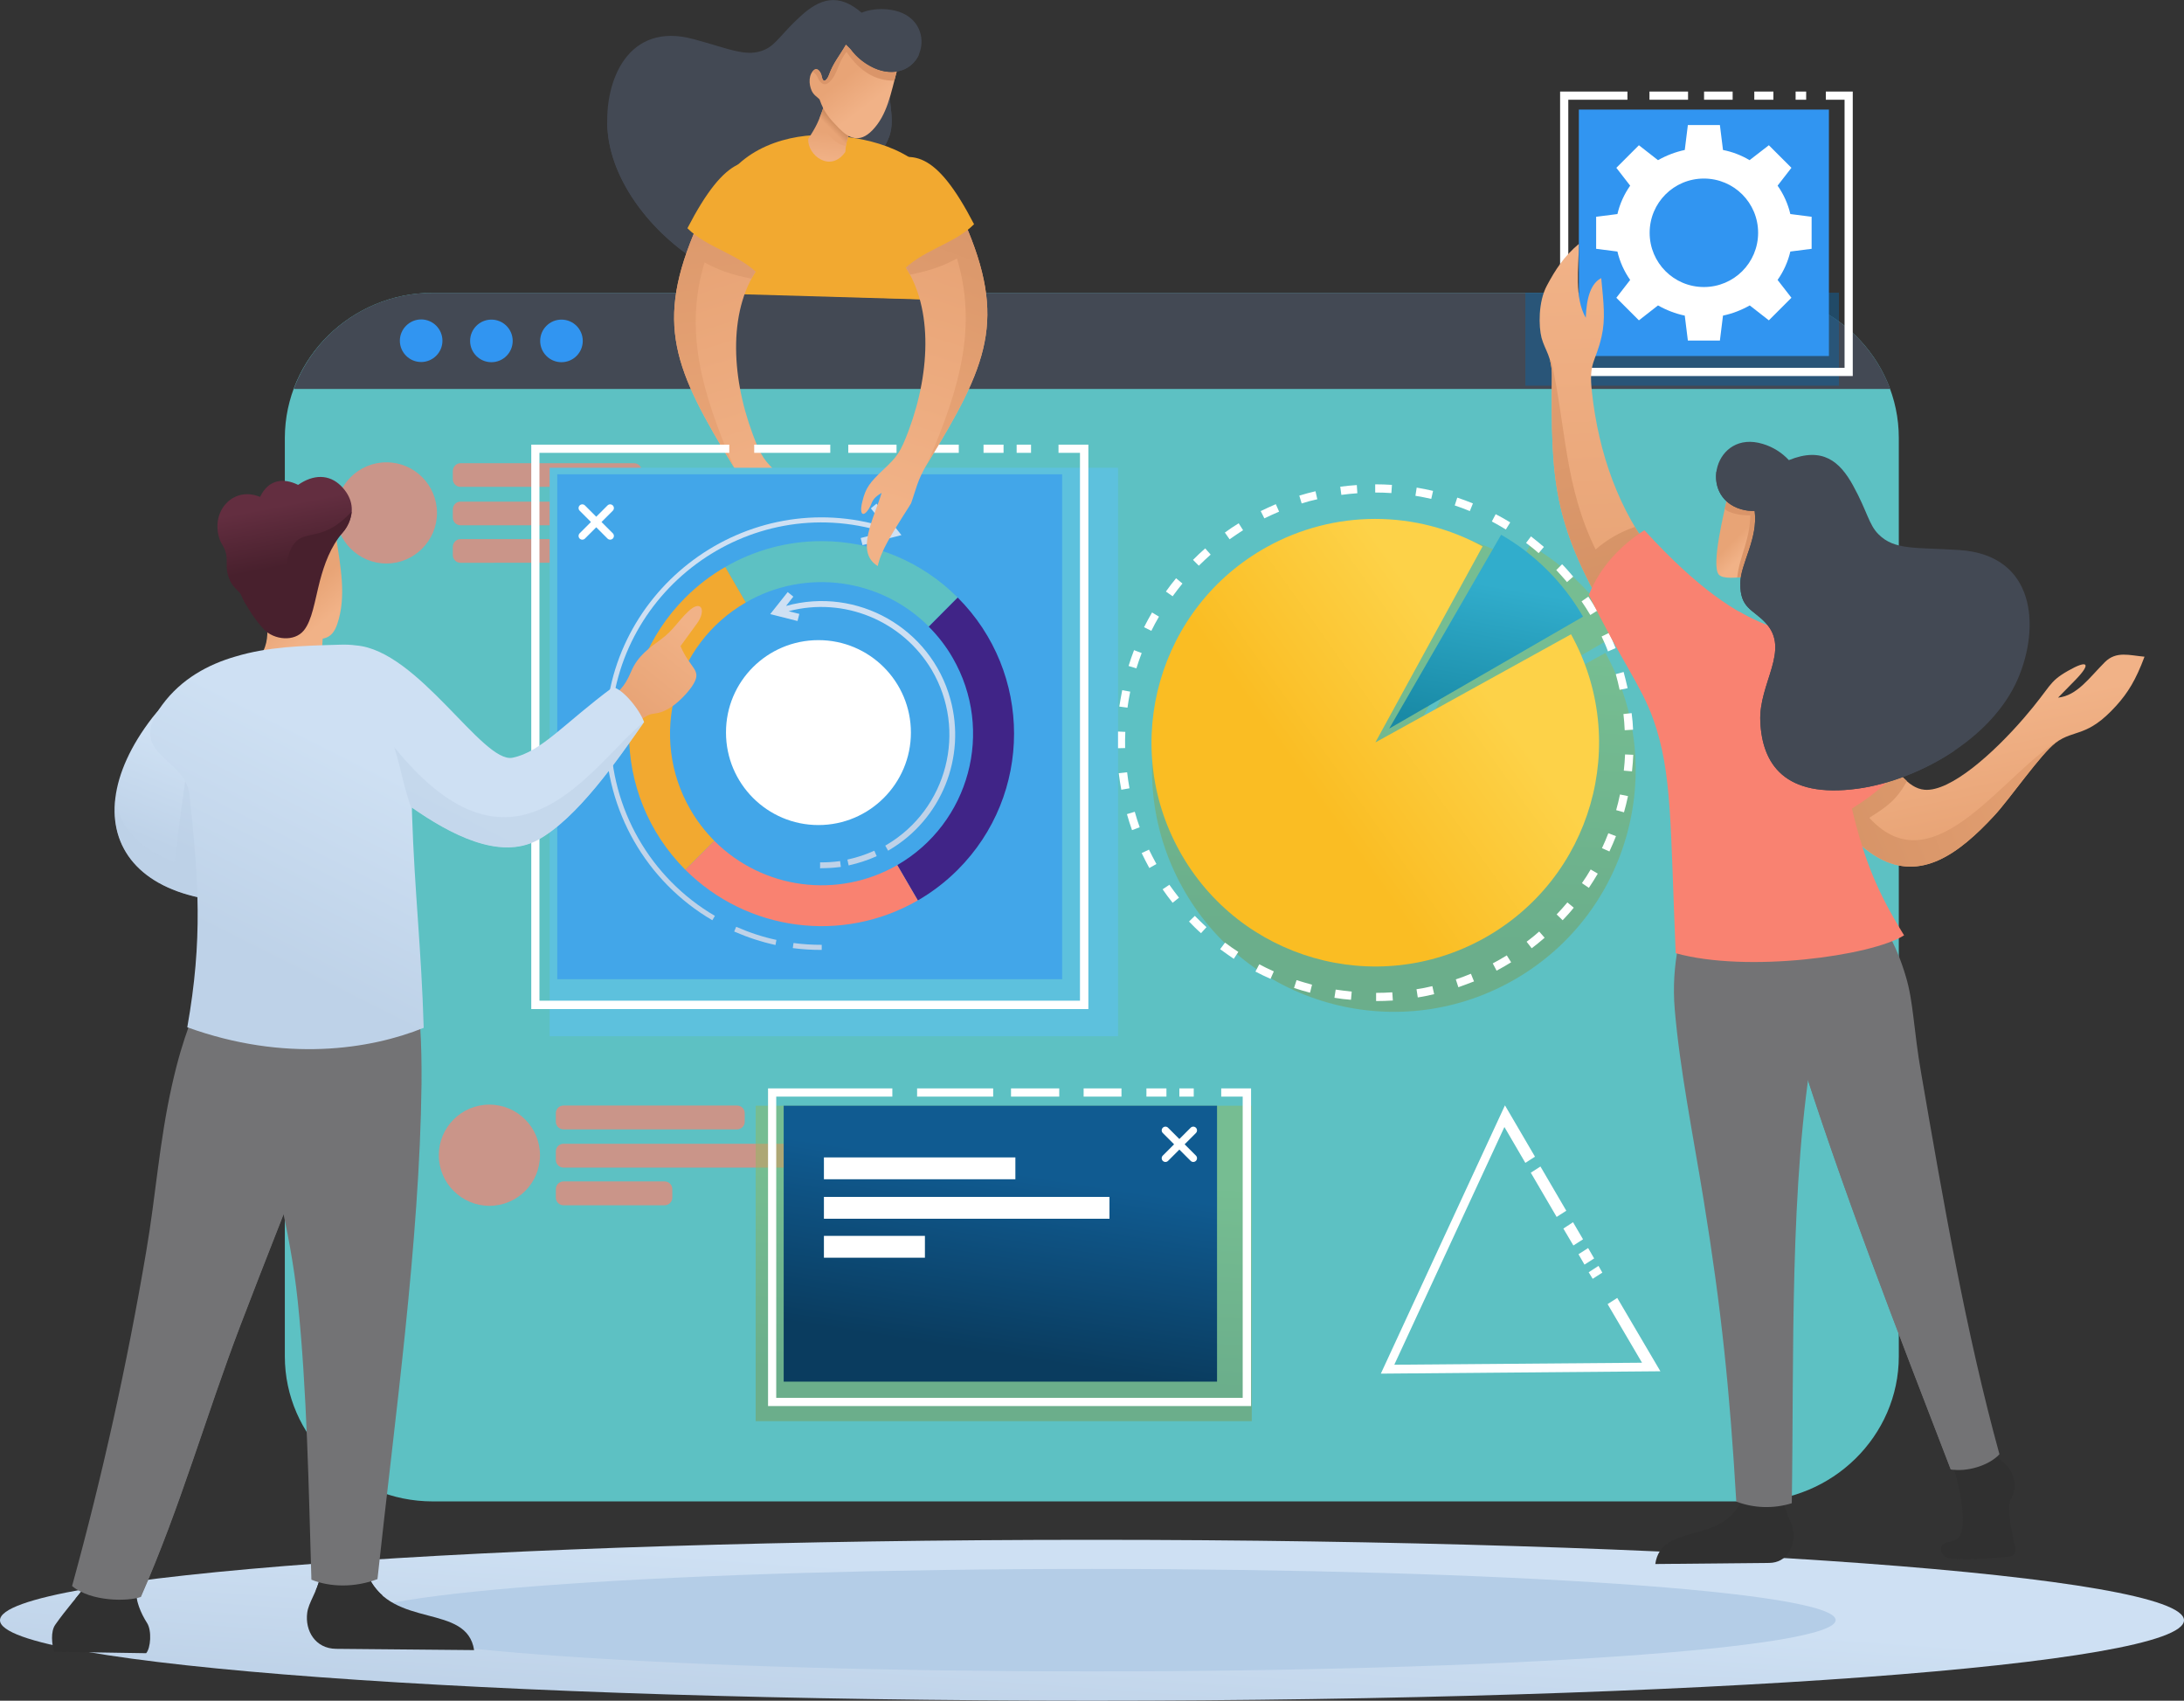 <?xml version="1.0" encoding="utf-8"?>
<!-- Generator: Adobe Illustrator 24.1.1, SVG Export Plug-In . SVG Version: 6.00 Build 0)  -->
<svg version="1.1" id="Layer_1" xmlns="http://www.w3.org/2000/svg" xmlns:xlink="http://www.w3.org/1999/xlink" x="0px" y="0px"
	 viewBox="0 0 1200 934.4" style="enable-background:new 0 0 1200 934.4;" xml:space="preserve">
<rect x="0" y="0" width="1200" height="934.4" fill="#333333" stroke="none"/>
<style type="text/css">
	.st0{fill-rule:evenodd;clip-rule:evenodd;fill:url(#SVGID_1_);}
	.st1{fill-rule:evenodd;clip-rule:evenodd;fill:#B4CDE7;}
	.st2{fill-rule:evenodd;clip-rule:evenodd;fill:#5DC1C3;}
	.st3{fill-rule:evenodd;clip-rule:evenodd;fill:#434954;}
	.st4{fill-rule:evenodd;clip-rule:evenodd;fill:#3195F1;}
	.st5{fill:#3195F1;}
	.st6{opacity:0.7;fill-rule:evenodd;clip-rule:evenodd;fill:#F98271;}
	.st7{opacity:0.7;fill:#F98271;}
	.st8{opacity:0.5;fill-rule:evenodd;clip-rule:evenodd;fill:url(#SVGID_2_);enable-background:new    ;}
	.st9{fill-rule:evenodd;clip-rule:evenodd;fill:#FFFFFF;}
	.st10{fill-rule:evenodd;clip-rule:evenodd;fill:#F2A930;}
	.st11{fill-rule:evenodd;clip-rule:evenodd;fill:url(#SVGID_3_);}
	.st12{fill-rule:evenodd;clip-rule:evenodd;fill:url(#SVGID_4_);}
	.st13{fill-rule:evenodd;clip-rule:evenodd;fill:url(#SVGID_5_);}
	.st14{fill-rule:evenodd;clip-rule:evenodd;fill:#DA9569;}
	.st15{fill-rule:evenodd;clip-rule:evenodd;fill:url(#SVGID_6_);}
	.st16{fill-rule:evenodd;clip-rule:evenodd;fill:url(#SVGID_7_);}
	.st17{fill:#5DC1DD;}
	.st18{opacity:0.6;}
	.st19{fill-rule:evenodd;clip-rule:evenodd;fill:#402487;}
	.st20{fill-rule:evenodd;clip-rule:evenodd;fill:#F98271;}
	.st21{fill-rule:evenodd;clip-rule:evenodd;fill:url(#SVGID_8_);}
	.st22{fill-rule:evenodd;clip-rule:evenodd;fill:url(#SVGID_9_);}
	.st23{fill-rule:evenodd;clip-rule:evenodd;fill:url(#SVGID_10_);}
	.st24{fill-rule:evenodd;clip-rule:evenodd;fill:url(#SVGID_11_);}
	.st25{opacity:0.5;fill:#11639D;enable-background:new    ;}
	.st26{fill-rule:evenodd;clip-rule:evenodd;fill:url(#SVGID_12_);}
	.st27{fill-rule:evenodd;clip-rule:evenodd;fill:url(#SVGID_13_);}
	.st28{fill-rule:evenodd;clip-rule:evenodd;fill:url(#SVGID_14_);}
	.st29{fill-rule:evenodd;clip-rule:evenodd;fill:url(#SVGID_15_);}
	.st30{fill-rule:evenodd;clip-rule:evenodd;fill:url(#SVGID_16_);}
	.st31{fill-rule:evenodd;clip-rule:evenodd;fill:url(#SVGID_17_);}
	.st32{fill-rule:evenodd;clip-rule:evenodd;fill:#303030;}
	.st33{fill-rule:evenodd;clip-rule:evenodd;fill:#737375;}
	.st34{fill-rule:evenodd;clip-rule:evenodd;fill:url(#SVGID_18_);}
	.st35{opacity:0.5;fill:url(#SVGID_19_);enable-background:new    ;}
	.st36{fill:url(#SVGID_20_);}
	.st37{fill-rule:evenodd;clip-rule:evenodd;fill:url(#SVGID_21_);}
	.st38{opacity:0.5;fill-rule:evenodd;clip-rule:evenodd;fill:#BDD1E7;enable-background:new    ;}
	.st39{fill-rule:evenodd;clip-rule:evenodd;fill:url(#SVGID_22_);}
	.st40{fill-rule:evenodd;clip-rule:evenodd;fill:url(#SVGID_23_);}
	.st41{fill-rule:evenodd;clip-rule:evenodd;fill:url(#SVGID_24_);}
	.st42{fill-rule:evenodd;clip-rule:evenodd;fill:#48202D;}
	.st43{fill-rule:evenodd;clip-rule:evenodd;fill:url(#SVGID_25_);}
</style>
<g>
	<g id="Layer_1_1_">
		
			<linearGradient id="SVGID_1_" gradientUnits="userSpaceOnUse" x1="595.393" y1="-41.51" x2="601.493" y2="44.01" gradientTransform="matrix(1 0 0 -1 0 913.25)">
			<stop  offset="0" style="stop-color:#BED2E8"/>
			<stop  offset="1" style="stop-color:#CEE0F3"/>
		</linearGradient>
		<path class="st0" d="M600,934.4c331.4,0,600-19.8,600-44.2s-268.6-44.2-600-44.2S0,865.7,0,890.2S268.6,934.4,600,934.4z"/>
		<path class="st1" d="M600,918.3c225.7,0,408.6-12.6,408.6-28.2S825.7,862,600,862s-408.6,12.6-408.6,28.2S374.3,918.3,600,918.3z"
			/>
		<g>
			<path class="st2" d="M237.8,160.9h724.3c44.7,0,81.2,35.9,81.2,79.7v504.6c0,43.8-36.6,79.7-81.3,79.7H237.8
				c-44.7,0-81.3-35.9-81.3-79.7V240.6C156.6,196.7,193.1,160.9,237.8,160.9z"/>
		</g>
		<path class="st3" d="M237.8,160.9h724.3c34-0.1,64.5,21,76.5,52.8H161.4C173.3,181.8,203.8,160.8,237.8,160.9z"/>
		<g>
			<path class="st4" d="M231.4,175.5c6.5,0,11.7,5.3,11.7,11.7c0,6.5-5.3,11.7-11.7,11.7c-6.5,0-11.7-5.3-11.7-11.7c0,0,0,0,0,0
				C219.7,180.8,225,175.5,231.4,175.5z"/>
		</g>
		<g>
			<circle class="st5" cx="270" cy="187.3" r="11.7"/>
		</g>
		<g>
			<circle class="st5" cx="308.5" cy="187.3" r="11.7"/>
		</g>
		<path class="st6" d="M268.9,606.9c15.4,0,27.8,12.5,27.8,27.8c0,15.4-12.5,27.8-27.8,27.8s-27.8-12.5-27.8-27.8l0,0
			C241.1,619.4,253.5,606.9,268.9,606.9z"/>
		<path class="st7" d="M309.6,607.4H405c2.3,0,4.2,1.9,4.2,4.2v4.7c0,2.3-1.9,4.2-4.2,4.2h-95.4c-2.3,0-4.2-1.9-4.2-4.2v-4.7
			C305.4,609.2,307.3,607.4,309.6,607.4z"/>
		<path class="st7" d="M309.6,628.4h135.3c2.3,0,4.2,1.9,4.2,4.2v4.7c0,2.3-1.9,4.2-4.2,4.2H309.6c-2.3,0-4.2-1.9-4.2-4.2v-4.7
			C305.4,630.3,307.3,628.4,309.6,628.4z"/>
		<path class="st7" d="M309.6,649.1h55.6c2.3,0,4.2,1.9,4.2,4.2v4.7c0,2.3-1.9,4.2-4.2,4.2h-55.6c-2.3,0-4.2-1.9-4.2-4.2v-4.7
			C305.4,651,307.3,649.1,309.6,649.1z"/>
		
			<linearGradient id="SVGID_2_" gradientUnits="userSpaceOnUse" x1="770.508" y1="555.099" x2="759.298" y2="398.159" gradientTransform="matrix(1 0 0 -1 0 913.25)">
			<stop  offset="0" style="stop-color:#8FBA61"/>
			<stop  offset="1" style="stop-color:#799C54"/>
		</linearGradient>
		<path class="st8" d="M765.9,290.1c22.3,0,44.3,5.6,63.8,16.3L766,422.9l116.1-64.2c35.5,64.2,12.3,145.1-51.9,180.6
			s-145.1,12.3-180.6-51.9s-12.3-145.1,51.9-180.6C721.2,295.8,743.4,290.1,765.9,290.1z M840.7,299.5l-66.4,115.1l115.1-66.4
			C877.6,328,860.9,311.2,840.7,299.5z"/>
		<path class="st9" d="M764.8,266.4c-3.1-0.2-6.1-0.3-9.2-0.3v4.5c3,0,5.9,0.1,8.9,0.3L764.8,266.4z M745.5,266.5
			c-3.1,0.2-6.1,0.5-9.1,0.9l0.6,4.5c2.9-0.4,5.9-0.7,8.8-0.9L745.5,266.5L745.5,266.5z M722.8,269.9c-3,0.7-6,1.5-8.9,2.4l1.3,4.3
			c2.8-0.9,5.7-1.7,8.6-2.3L722.8,269.9L722.8,269.9z M701,277c-2.8,1.2-5.6,2.5-8.3,3.8l2,4c2.7-1.3,5.3-2.5,8.1-3.7L701,277z
			 M680.6,287.5c-2.6,1.6-5.2,3.3-7.6,5.1l2.6,3.7c2.4-1.7,4.9-3.4,7.4-5L680.6,287.5z M662.2,301.3c-2.3,2-4.5,4.1-6.7,6.3l3.2,3.2
			c2.1-2.1,4.3-4.1,6.5-6.1L662.2,301.3L662.2,301.3z M646.2,317.7c-2,2.4-3.8,4.8-5.6,7.3l3.7,2.6c1.7-2.4,3.6-4.7,5.4-7
			L646.2,317.7L646.2,317.7z M633,336.5c-1.5,2.6-3,5.3-4.4,8.1l4,2c1.3-2.6,2.7-5.3,4.2-7.8L633,336.5L633,336.5z M623.1,357.2
			c-1.1,2.9-2.1,5.7-3,8.7l4.3,1.3c0.9-2.8,1.8-5.6,2.9-8.4L623.1,357.2L623.1,357.2z M616.6,379.2c-0.6,3-1.1,6-1.6,9l4.5,0.6
			c0.4-2.9,0.9-5.9,1.5-8.8L616.6,379.2L616.6,379.2z M613.8,401.9c-0.1,3-0.2,6.1-0.1,9.2l4.5-0.1c-0.1-3,0-5.9,0.1-8.9
			L613.8,401.9L613.8,401.9z M614.7,424.8c0.4,3,0.8,6,1.4,9.1l4.5-0.8c-0.5-2.9-1-5.8-1.3-8.8L614.7,424.8z M619.2,447.3
			c0.8,2.8,1.8,6.1,2.8,8.8l4.2-1.6l0,0c-1-2.8-1.9-5.6-2.7-8.5L619.2,447.3z M627.3,468.7c1.3,2.7,2.7,5.5,4.2,8.2l3.9-2.2
			c-1.4-2.5-2.8-5.3-4.1-7.9L627.3,468.7z M638.8,488.6c1.7,2.5,3.6,5,5.5,7.4l3.5-2.8c-1.8-2.3-3.6-4.7-5.3-7.1L638.8,488.6
			L638.8,488.6z M653.3,506.3c2.1,2.2,4.3,4.4,6.6,6.4l3-3.3c-2.2-2-4.3-4.1-6.4-6.2L653.3,506.3L653.3,506.3z M670.4,521.5
			c2.5,1.8,5,3.6,7.5,5.3l2.5-3.8c-2.5-1.6-4.9-3.3-7.3-5.1L670.4,521.5L670.4,521.5z M689.8,533.8c2.7,1.4,5.5,2.8,8.3,4l1.8-4.1
			c-2.7-1.2-5.4-2.5-8-3.9L689.8,533.8L689.8,533.8z M711,542.8c2.9,1,5.8,1.8,8.8,2.6l1.1-4.4c-2.9-0.8-5.7-1.6-8.5-2.5L711,542.8
			L711,542.8z M733.2,548.2c3,0.5,6.1,0.9,9.1,1.1l0.4-4.5c-3-0.3-5.9-0.7-8.8-1.1L733.2,548.2z M756.1,550c3.1,0,6.1-0.1,9.2-0.3
			l-0.3-4.5c-3,0.2-5.9,0.3-8.9,0.3L756.1,550L756.1,550z M779,548c2.9-0.4,6.1-1.1,9-1.8l-1-4.4c-2.8,0.7-5.9,1.3-8.7,1.7L779,548
			L779,548z M801.3,542.4c2.9-1,5.7-2.1,8.6-3.2l-1.7-4.2c-2.8,1.1-5.5,2.2-8.3,3.1L801.3,542.4L801.3,542.4z M822.3,533.3
			c2.7-1.4,5.4-3,8-4.6l-2.4-3.8c-2.5,1.6-5.1,3-7.7,4.4L822.3,533.3L822.3,533.3z M841.6,521c2.4-1.8,4.8-3.8,7.1-5.8l-3-3.4
			c-2.2,2-4.5,3.8-6.9,5.6L841.6,521L841.6,521z M858.6,505.6c2.1-2.2,4.2-4.5,6.1-6.9l-3.5-2.9c-1.9,2.3-3.9,4.5-5.9,6.6
			L858.6,505.6z M873,487.8c1.7-2.5,3.3-5.1,4.9-7.8l-3.9-2.3c-1.5,2.6-3.1,5.1-4.8,7.5L873,487.8L873,487.8z M884.3,467.8
			c1.3-2.8,2.5-5.6,3.6-8.4l-4.2-1.6c-1.1,2.8-2.2,5.5-3.5,8.2L884.3,467.8L884.3,467.8z M892.3,446.3c0.8-2.9,1.6-5.9,2.2-8.9
			l-4.4-0.9c-0.6,2.9-1.3,5.8-2.1,8.6L892.3,446.3z M896.7,423.8c0.3-3,0.6-6.1,0.7-9.1l-4.5-0.2c-0.1,3-0.4,5.9-0.7,8.9
			L896.7,423.8L896.7,423.8z M897.3,400.9c-0.1-3-0.4-6.1-0.8-9.1l-4.5,0.5c0.3,2.9,0.6,5.9,0.7,8.9L897.3,400.9L897.3,400.9z
			 M894.3,378.1c-0.7-3-1.4-6-2.2-8.9l-4.3,1.2c0.8,2.9,1.5,5.7,2.1,8.6L894.3,378.1L894.3,378.1z M887.7,356.1
			c-1.1-2.8-2.3-5.7-3.6-8.4l-4.1,2c1.3,2.7,2.5,5.4,3.5,8.2L887.7,356.1L887.7,356.1z M877.6,335.5c-1.6-2.6-3.2-5.2-4.9-7.7
			l-3.7,2.6c1.7,2.4,3.3,5,4.8,7.5L877.6,335.5L877.6,335.5z M864.4,316.8c-2-2.3-4-4.7-6.1-6.8l-3.2,3.2c2,2.1,4,4.4,5.9,6.6
			L864.4,316.8L864.4,316.8z M848.3,300.5c-2.3-2-4.7-3.9-7.1-5.8l-2.7,3.6c2.4,1.8,4.7,3.6,6.9,5.6L848.3,300.5L848.3,300.5z
			 M829.8,287c-2.6-1.6-5.3-3.1-8-4.5l-2.1,4c2.6,1.4,5.2,2.9,7.7,4.4L829.8,287L829.8,287z M809.3,276.6c-2.8-1.2-5.7-2.2-8.6-3.2
			l-1.4,4.3c2.8,0.9,5.6,2,8.3,3.1L809.3,276.6L809.3,276.6z M787.4,269.7c-3-0.7-6-1.3-9-1.8l-0.7,4.5c2.9,0.5,5.8,1,8.7,1.7
			L787.4,269.7z"/>
		<path class="st6" d="M212.3,254c15.4,0,27.8,12.5,27.8,27.8s-12.5,27.8-27.8,27.8s-27.8-12.5-27.8-27.8l0,0
			C184.5,266.5,197,254,212.3,254z"/>
		<path class="st7" d="M253,254.5h95.4c2.3,0,4.2,1.9,4.2,4.2v4.6c0,2.3-1.9,4.2-4.2,4.2H253c-2.3,0-4.2-1.9-4.2-4.2v-4.6
			C248.9,256.4,250.7,254.5,253,254.5z"/>
		<path class="st7" d="M253,275.6h135.3c2.3,0,4.2,1.9,4.2,4.2v4.6c0,2.3-1.9,4.2-4.2,4.2H253c-2.3,0-4.2-1.9-4.2-4.2v-4.6
			C248.9,277.4,250.7,275.6,253,275.6z"/>
		<path class="st7" d="M253,296.2h55.6c2.3,0,4.2,1.9,4.2,4.2v4.6c0,2.3-1.9,4.2-4.2,4.2H253c-2.3,0-4.2-1.9-4.2-4.2v-4.6
			C248.9,298.1,250.7,296.2,253,296.2z"/>
		<path class="st3" d="M474.1,7.6c-13.5-12.2-24-8-34,1.1c-10.6,9.6-13.4,15.4-19.3,18.3c-10,4.9-19.3,0-39.7-5.5
			c-36-9.8-49.2,22.7-47.3,49.8c2.3,32.2,30.2,62.8,56.2,76c32.1,16.2,47.8,3.7,55.4-15.4c5-12.6,3.6-22.5,6.4-27.2
			c11.2-18.9,27.3-6.4,36.5-28.9c5.1-12.5-3.9-25.7,3-41.3C515.8,10.3,488.1,1,474.1,7.6z"/>
		<path class="st3" d="M333.6,67.1c0,1.4,0.1,2.8,0.2,4.1c2.3,32.2,30.2,62.8,56.2,76c32.1,16.2,47.8,3.7,55.4-15.4
			c5-12.6,3.6-22.5,6.4-27.2c11.2-18.9,27.3-6.4,36.5-28.9c5.1-12.5-3.9-25.7,3-41.3c0.5-0.5,0.9-0.9,1.4-1.4
			c-8.5-0.5-18.3-5.8-27.8-15.4c-5.1,5.8-7.5,13.4-10.7,20.6c-5.9-6.8-10-2.1-13.3,5.6c-4.7,11.3-6.1,13.8-10.5,14.3
			c-27.8,3.4-30.6,5-57.4,20.8C353.6,90.2,346.8,83.9,333.6,67.1z"/>
		<g>
			<path class="st10" d="M537.1,165.4c-1.8-19.8-6.5-38.8-15.7-55.7c-15.3-28.3-43.4-33.3-62.3-35.2c-20.3-2-48.9,3.9-62.4,26.9
				c-6.5,11.2-12.1,42.4-12,59.6L537.1,165.4z"/>
		</g>
		<g>
			<path class="st10" d="M537.1,165.4c-1.8-19.8-6.5-38.8-15.7-55.7c-3.5-6.6-8.2-12.5-13.9-17.4l-25.8,13.6
				c-5.6,14.1-4.2,24.6-0.2,37.8c-21.9,1.1-31.3,1-46.1-1.8c4.6-15.2,5.9-25.2,1.6-41.6l-22.3,6.5c0,0-12.4,7.2-14.9,8.6
				c-1,0.5-4.3-0.3-8.1-1.7c-3.9,13.1-6.3,34.2-6.2,46.7L537.1,165.4z"/>
		</g>
		
			<linearGradient id="SVGID_3_" gradientUnits="userSpaceOnUse" x1="455.608" y1="840.599" x2="454.038" y2="824.309" gradientTransform="matrix(1 0 0 -1 0 913.25)">
			<stop  offset="0" style="stop-color:#E8A476"/>
			<stop  offset="1" style="stop-color:#F1B287"/>
		</linearGradient>
		<path class="st11" d="M452.7,58.3c-2.9,8.3-3.8,10.6-8.6,18c-0.6,9,12.3,18.9,20.4,7.1c0.1-3.5,0.9-7,2.4-10.2l-4.6-8.4
			L452.7,58.3z"/>
		
			<linearGradient id="SVGID_4_" gradientUnits="userSpaceOnUse" x1="459.534" y1="844.906" x2="456.654" y2="842.036" gradientTransform="matrix(1 0 0 -1 0 913.25)">
			<stop  offset="0" style="stop-color:#CF8D61"/>
			<stop  offset="1" style="stop-color:#E8A476"/>
		</linearGradient>
		<path class="st12" d="M452.7,58.3c-0.8,2.4-1.5,4.4-2.2,6.1c0.9,5.5,7.2,14.7,14.2,15.8c0.4-2.4,1.1-4.8,2.1-7l-4.6-8.4
			L452.7,58.3z"/>
		
			<linearGradient id="SVGID_5_" gradientUnits="userSpaceOnUse" x1="466.493" y1="872.238" x2="478.313" y2="856.648" gradientTransform="matrix(1 0 0 -1 0 913.25)">
			<stop  offset="0" style="stop-color:#E8A476"/>
			<stop  offset="1" style="stop-color:#F1B287"/>
		</linearGradient>
		<path class="st13" d="M493,38.1c-3.6,13.6-5.5,25-13.7,33.5c-7.1,7.3-13,4.3-18.3-1.1s-8.2-8.7-10.7-15.9
			c-1.3-1.4-3.1-2.2-4.3-4.7c-1.7-3.7-1.8-9.2,1.5-11.6c1.5-1.1,3.5,0.8,4.1,4c0.8,4,3.1,1.2,3.9-1.2c2.4-6.6,5.6-10.1,9.3-16.5
			C472.1,32,481.8,41.8,493,38.1z"/>
		<path class="st14" d="M493,38.1c-0.6,2.1-1.1,4.2-1.6,6.2c-10.2,0.2-19-5-26.3-15.8c-4.2,5.3-4.7,10.5-7.5,14.4
			c-2.3,3.2-4.3,4.2-6.2,2.7c-2.6-2.1-1.5-4-4.9-6.3c0.3-0.4,0.6-0.7,1-1c1.5-1.1,3.5,0.8,4.1,4c0.8,4,3.1,1.2,3.9-1.2
			c2.4-6.6,5.6-10.1,9.3-16.5C472.1,32,481.8,41.8,493,38.1z"/>
		<path class="st3" d="M486.1,39.2c-10.7-1.8-24.3-13.7-21.2-23.6c2.8-9.2,15.2-11.7,24.6-10.2C515.2,9.3,509.4,43.2,486.1,39.2z"/>
		<path class="st3" d="M486.1,39.2c-9.8-1.7-22.1-11.8-21.6-21.2l0.4-0.4c14.6,14.7,29.8,19.3,40.2,12.1
			C502.3,36.1,495.6,40.8,486.1,39.2z"/>
		
			<linearGradient id="SVGID_6_" gradientUnits="userSpaceOnUse" x1="387.231" y1="768.214" x2="428.861" y2="636.394" gradientTransform="matrix(1 0 0 -1 0 913.25)">
			<stop  offset="0" style="stop-color:#E8A476"/>
			<stop  offset="1" style="stop-color:#F1B287"/>
		</linearGradient>
		<path class="st15" d="M417.7,145.6c-17.5,23-16.4,60-4.1,93c4.6,12.4,6.6,14.7,13.8,21.5c7.6,7.2,9.9,10.1,11.7,17.7
			c2,8-1,8.9-4.3,2.7c-1.3-2.4-0.9-4.3-6.3-7.5c4.1,13.8,14.8,32.6,2.1,40.2c-0.3-1.3-0.8-4.8-5.2-13s-12.8-20.7-13.1-21.5
			c-2.5-6.9-3.5-13-9-21.9c-33-54-43.9-78.8-20.1-133l26,5.9L417.7,145.6z"/>
		
			<linearGradient id="SVGID_7_" gradientUnits="userSpaceOnUse" x1="371.445" y1="932.811" x2="404.105" y2="669.471" gradientTransform="matrix(1 0 0 -1 0 913.25)">
			<stop  offset="0" style="stop-color:#CF8D61"/>
			<stop  offset="1" style="stop-color:#E8A476"/>
		</linearGradient>
		<path class="st16" d="M417.7,145.6c-1.8,2.4-3.4,4.9-4.8,7.5c-11.2-2.2-18.3-4.8-25.8-8.9c-11,36.7-2.2,70.2,16.2,112.5
			c-33-54-43.9-78.8-20.1-133l26,5.9L417.7,145.6z"/>
		<g>
			<path class="st10" d="M417.9,151.9c-11.4-12.5-29-15.3-40.2-26.5c21.1-40.7,34.5-41.6,52.9-31.8C441,99.1,451,110.2,417.9,151.9z
				"/>
		</g>
		<g>
			<rect x="302" y="257" class="st17" width="312.3" height="312.3"/>
		</g>
		<g class="st18">
			<rect x="306.2" y="260.6" class="st5" width="277.4" height="277.4"/>
		</g>
		<path class="st9" d="M321.4,295.9c-0.8,0.8-2.1,0.8-2.9,0s-0.8-2.1,0-2.9l6.2-6.2l-6.2-6.2c-0.8-0.8-0.8-2.1,0-2.9s2.1-0.8,2.9,0
			l6.2,6.2l6.2-6.2c0.8-0.8,2.1-0.8,2.9,0s0.8,2.1,0,2.9l-6.2,6.2l6.2,6.2c0.8,0.8,0.8,2.1,0,2.9s-2.1,0.8-2.9,0l-6.2-6.2
			L321.4,295.9z"/>
		<path class="st9" d="M414.4,244.3h41.8v4.5h-41.8V244.3z M466.1,244.3h26.5v4.5h-26.5V244.3z M506,244.3h20.8v4.5H506V244.3z
			 M540.4,244.3h11v4.5h-11V244.3z M558.6,244.3h7.9v4.5h-7.9V244.3z M581.6,244.3v4.5h11.8v301h-297v-301h104.3v-4.5H291.9v310.1
			h306.1V244.3H581.6z"/>
		<g>
			<path class="st2" d="M451.4,297.3c28.1,0,55,11.1,74.8,31l-15.9,15.9c-26.6-26.6-67.9-32.1-100.5-13.2l-11.3-19.5
				C414.6,302.2,432.8,297.3,451.4,297.3z"/>
		</g>
		<g>
			<path class="st19" d="M526.2,328.3c41.3,41.3,41.3,108.3,0,149.6c-6.5,6.5-13.9,12.2-21.9,16.8L493,475.3
				c39.8-23,53.5-73.9,30.5-113.8c-3.6-6.3-8.1-12.1-13.2-17.2L526.2,328.3z"/>
		</g>
		<g>
			<path class="st10" d="M376.6,477.9c-41.3-41.3-41.3-108.3,0-149.6c6.5-6.5,13.9-12.2,21.9-16.8l11.3,19.5
				c-39.8,23-53.5,73.9-30.5,113.7c3.6,6.3,8.1,12.1,13.2,17.3L376.6,477.9z"/>
		</g>
		<path class="st20" d="M504.3,494.7c-41.5,23.9-93.8,17-127.7-16.8l15.9-15.9c26.6,26.6,67.8,32.1,100.5,13.3L504.3,494.7z"/>
		
			<linearGradient id="SVGID_8_" gradientUnits="userSpaceOnUse" x1="429.972" y1="423.169" x2="410.642" y2="589.829" gradientTransform="matrix(1 0 0 -1 0 913.25)">
			<stop  offset="0" style="stop-color:#BED2E8"/>
			<stop  offset="1" style="stop-color:#CEE0F3"/>
		</linearGradient>
		<path class="st21" d="M451.4,521.9c-5.3,0-10.6-0.3-15.8-1l0.4-2.8c5.1,0.7,10.3,1,15.5,1V521.9L451.4,521.9z M485.7,292.3
			l-12.8,3.3l1,3.9l21.4-5.5l-13.7-17.3l-3.1,2.6l8.3,10.4c-76.6-23.9-154.1,33.8-154.1,113.4c0,42.1,22.3,81.2,58.7,102.5l1.4-2.4
			c-35.5-20.8-57.3-58.9-57.3-100C335.4,325.4,411,269.1,485.7,292.3z M426.1,519.2c-7.8-1.7-15.4-4.2-22.7-7.4l1.1-2.6
			c7.1,3.1,14.5,5.6,22.1,7.2L426.1,519.2z"/>
		
			<linearGradient id="SVGID_9_" gradientUnits="userSpaceOnUse" x1="483.745" y1="461.404" x2="471.295" y2="567.823" gradientTransform="matrix(1 0 0 -1 0 913.25)">
			<stop  offset="0" style="stop-color:#BED2E8"/>
			<stop  offset="1" style="stop-color:#CEE0F3"/>
		</linearGradient>
		<path class="st22" d="M450.6,477.1v-3.3h0.8c3.1,0,6.3-0.2,9.4-0.6l0.8-0.1l0.4,3.2l-0.8,0.1c-3.2,0.4-6.5,0.6-9.8,0.6
			L450.6,477.1z M433.3,335.8l5.9,1.5l-1,3.9l-15-3.8l9.6-12.1l3.1,2.5l-4,5.1c39.1-10.8,79.6,12.2,90.3,51.3c8.8,32-5,66-33.6,82.8
			l-0.6,0.4l-1.6-2.8l0.7-0.4c33.4-19.7,44.5-62.8,24.8-96.2C495.7,340.9,463.7,327.8,433.3,335.8z M466.3,475.5l-0.7-3.2l0.7-0.2
			c4.6-1,9.1-2.5,13.4-4.4l0.7-0.3l1.3,3l-0.7,0.3c-4.5,2-9.2,3.5-14,4.6L466.3,475.5z"/>
		<path class="st9" d="M449.7,351.7c28.1,0,50.8,22.8,50.8,50.8s-22.8,50.8-50.8,50.8c-28.1,0-50.8-22.8-50.8-50.8
			C398.8,374.4,421.6,351.7,449.7,351.7C449.7,351.7,449.7,351.7,449.7,351.7z"/>
		
			<linearGradient id="SVGID_10_" gradientUnits="userSpaceOnUse" x1="525.666" y1="770.461" x2="484.036" y2="638.641" gradientTransform="matrix(1 0 0 -1 0 913.25)">
			<stop  offset="0" style="stop-color:#E8A476"/>
			<stop  offset="1" style="stop-color:#F1B287"/>
		</linearGradient>
		<path class="st23" d="M495.2,143.4c17.5,23,16.4,60,4.1,93c-4.6,12.4-6.6,14.7-13.8,21.5c-7.6,7.2-9.9,10.1-11.7,17.7
			c-2,8,1,8.9,4.3,2.7c1.3-2.4,0.9-4.3,6.3-7.5c-4.1,13.8-14.8,32.6-2.1,40.2c0.3-1.3,0.8-4.8,5.2-13s12.8-20.7,13.1-21.5
			c2.5-6.9,3.5-13,9-21.9c33-54,43.9-78.8,20.1-133l-26,6L495.2,143.4z"/>
		
			<linearGradient id="SVGID_11_" gradientUnits="userSpaceOnUse" x1="564.339" y1="870.688" x2="491.629" y2="674.228" gradientTransform="matrix(1 0 0 -1 0 913.25)">
			<stop  offset="0" style="stop-color:#CF8D61"/>
			<stop  offset="1" style="stop-color:#E8A476"/>
		</linearGradient>
		<path class="st24" d="M495.2,143.4c1.8,2.4,3.4,4.9,4.8,7.5c11.2-2.2,18.3-4.8,25.8-8.9c11,36.7,2.2,70.2-16.2,112.5
			c33-54,43.9-78.8,20.1-133l-26,6L495.2,143.4z"/>
		<g>
			<path class="st10" d="M495,149.7c11.4-12.5,29-15.3,40.2-26.5c-21.1-40.7-34.5-41.6-52.9-31.8C471.9,96.8,461.9,107.9,495,149.7z
				"/>
		</g>
		<rect x="838.1" y="160.8" class="st25" width="172.3" height="51.1"/>
		<g>
			<rect x="867.5" y="60.2" class="st5" width="137.4" height="135.4"/>
		</g>
		<path class="st9" d="M906.3,50.3h21.2v4.5h-21.2V50.3z M936.3,50.3H952v4.5h-15.7L936.3,50.3L936.3,50.3z M963.9,50.3h10.5v4.5
			h-10.5V50.3z M986.6,50.3h5.8v4.5h-5.8V50.3z M1003.2,50.3v4.5h10.3v147.3H861.7V54.8h32.5v-4.5h-37v156.3H1018V50.3H1003.2z"/>
		<path class="st9" d="M946.7,82.4L945,68.7h-17.6l-1.7,13.7c-5.2,1.1-10.1,3-14.7,5.6l-10.5-8.2l-12.4,12.4l7.6,9.8
			c-3.3,4.7-5.7,10-7,15.6l-11.7,1.5v17.6l11.7,1.5c1.3,5.6,3.7,10.9,7,15.6l-7.6,9.8l12.4,12.4l10.5-8.2c4.6,2.6,9.5,4.5,14.7,5.6
			l1.7,13.7H945l1.7-13.7c5.2-1.1,10.1-3,14.7-5.6l10.5,8.2l12.4-12.4l-7.6-9.8c3.3-4.7,5.7-10,7-15.6l11.7-1.5v-17.6l-11.7-1.5
			c-1.3-5.6-3.7-10.9-7-15.6l7.6-9.8l-12.4-12.4L961.3,88C956.8,85.3,951.8,83.4,946.7,82.4L946.7,82.4z M936.2,98.1
			c16.5,0,29.8,13.3,29.8,29.8s-13.3,29.8-29.8,29.8s-29.8-13.3-29.8-29.8S919.7,98.1,936.2,98.1C936.2,98.1,936.2,98.1,936.2,98.1z
			"/>
		
			<linearGradient id="SVGID_12_" gradientUnits="userSpaceOnUse" x1="809.285" y1="543.463" x2="719.805" y2="479.713" gradientTransform="matrix(1 0 0 -1 0 913.25)">
			<stop  offset="0" style="stop-color:#FDD248"/>
			<stop  offset="1" style="stop-color:#FABD23"/>
		</linearGradient>
		<path class="st26" d="M755.6,285.1c20.6,0,40.9,5.2,59,15.1l-58.9,107.7l107.5-59.4c32.9,59.4,11.4,134.2-48,167.1
			c-59.4,32.9-134.2,11.4-167.1-48c-32.9-59.4-11.4-134.2,48-167.1C714.3,290.4,734.8,285.1,755.6,285.1z"/>
		
			<linearGradient id="SVGID_13_" gradientUnits="userSpaceOnUse" x1="824.938" y1="590.91" x2="811.198" y2="513.15" gradientTransform="matrix(1 0 0 -1 0 913.25)">
			<stop  offset="0" style="stop-color:#31ADCC"/>
			<stop  offset="1" style="stop-color:#198AA6"/>
		</linearGradient>
		<path class="st27" d="M824.8,293.8c18.7,10.8,34.2,26.3,45,45l-106.5,61.5L824.8,293.8z"/>
		
			<linearGradient id="SVGID_14_" gradientUnits="userSpaceOnUse" x1="1100.862" y1="458.668" x2="1087.742" y2="522.188" gradientTransform="matrix(1 0 0 -1 0 913.25)">
			<stop  offset="0" style="stop-color:#E8A476"/>
			<stop  offset="1" style="stop-color:#F1B287"/>
		</linearGradient>
		<path class="st28" d="M1140.5,373.4l-9.7,9.9c10.5-1.1,17.2-11,25.7-19.5c6.3-6.3,13.6-3.7,21.8-3c-4.8,12.9-9.2,19.9-15.5,26.9
			c-16.1,17.8-22.8,12.7-33.4,20.4c-7.9,5.8-25.4,31.1-33.7,40c-19.6,21.2-40.3,36.2-63.6,23.2c-13.8-7.7-23.8-22.1-32-35.4
			l29.8-31.8c11,19.1,18.5,29,27.5,29.8c14.2,1.3,38.1-20.2,54.8-39.6c15.1-17.5,13-19.4,24-25.7S1149.2,364.4,1140.5,373.4z"/>
		
			<linearGradient id="SVGID_15_" gradientUnits="userSpaceOnUse" x1="949.402" y1="435.575" x2="1157.632" y2="519.165" gradientTransform="matrix(1 0 0 -1 0 913.25)">
			<stop  offset="0" style="stop-color:#CF8D61"/>
			<stop  offset="1" style="stop-color:#E8A476"/>
		</linearGradient>
		<path class="st29" d="M1132.8,406c-1.2,0.6-2.3,1.3-3.3,2.1c-7.9,5.8-25.4,31.1-33.7,40c-19.6,21.2-40.3,36.2-63.6,23.2
			c-13.8-7.7-23.8-22.1-32-35.4l29.8-31.8c6.9,12,12.4,20.3,17.8,25.1c-5.8,10.3-10.8,13.9-20.7,20.1
			C1063,488.7,1102,422.5,1132.8,406z"/>
		
			<linearGradient id="SVGID_16_" gradientUnits="userSpaceOnUse" x1="881.241" y1="590.87" x2="873.581" y2="772.8" gradientTransform="matrix(1 0 0 -1 0 913.25)">
			<stop  offset="0" style="stop-color:#E8A476"/>
			<stop  offset="1" style="stop-color:#F1B287"/>
		</linearGradient>
		<path class="st30" d="M880,184.9c2.2-9.7,1.1-18.3-0.2-32.1c-5.5,2.8-8.1,10.3-8.5,21.8c-6.4-11.2-3.8-27.4-3.8-40.6
			c-8.2,6.9-12.9,14.2-17.5,22.8c-4.9,9-4.6,22.6-3,28.8c2,7.2,5.8,10.4,5.7,21.3c-0.5,56.2,0.5,80.2,30.9,132.1l26.2-33
			c-20.2-24.9-31.5-57.2-35.1-90.5C872.8,198.6,876.7,199.4,880,184.9z"/>
		
			<linearGradient id="SVGID_17_" gradientUnits="userSpaceOnUse" x1="905.904" y1="534.451" x2="841.514" y2="784.171" gradientTransform="matrix(1 0 0 -1 0 913.25)">
			<stop  offset="0" style="stop-color:#CF8D61"/>
			<stop  offset="1" style="stop-color:#E8A476"/>
		</linearGradient>
		<path class="st31" d="M851.7,198.1c0.7,2.9,1.1,5.8,1,8.8c-0.5,56.2,0.5,80.2,30.9,132.1l26.2-33c-4.2-5.3-8-10.8-11.5-16.5
			c-8,2.7-15.3,6.9-21.6,12.4c-17.1-35-16.1-66.3-24.3-103.5L851.7,198.1z"/>
		<path class="st32" d="M1072.5,802.5c3.1,10.8,6.8,24.9,5.8,35.9c-0.4,4.5-1.6,7.8-6.8,8.6c-2.1,0.3-3.9,1.2-4.5,2.1
			c-1.5,2.3,0,6.6,4.3,7.1c8.9,1,25.3,0,32.2-0.9c7.2-0.9,2.1-7,0.6-22.7c-0.3-3.6-0.6-6.8,0.8-9.1c2.6-4.4,3-8.6,0.3-14.4
			c-3-6.5-9.2-7.7-14.4-15.9L1072.5,802.5z"/>
		<path class="st32" d="M1072.5,802.5c1.3,4.6,3.1,11.3,4.3,16.6c12.3-3.7,19.5-7,23.9-15.6c-1.7-1.6-8.2-7.8-9.9-10.4L1072.5,802.5
			z"/>
		<path class="st32" d="M979.5,824c1.3,6.9,5.2,12.1,5.8,17.2c1.1,8.7-3.6,17.4-13.2,17.5l-62.6,0.6c3.3-23,36.8-10.2,48-35.7
			l14.6,0.9L979.5,824z"/>
		<path class="st32" d="M979.5,824c0.4,2.1,1.1,4.2,1.9,6.2c-5.9,4.4-17.2,7.3-30.3,2.5c2.8-2.6,5-5.7,6.4-9.2l14.6,0.9L979.5,824z"
			/>
		<path class="st33" d="M1020.9,489.3c12.2,13.5,21.1,29.6,26.2,47c4.3,14,4.3,29.5,8.5,53.4c12,69.5,24.6,142.5,43,209.3
			c-6.1,6.5-18.3,9.8-26.7,8.3c-29.3-76.1-60.2-155.1-84.6-233.1c-8.8-28-10.4-46-13.1-81.2l30.9-2.7L1020.9,489.3z"/>
		<path class="st33" d="M1073.1,807.5c-0.4,0-0.9-0.1-1.3-0.2c-29.3-76.1-60.2-155.1-84.6-233.1c-8.8-28-10.4-46-13.1-81.2l17.1-1.5
			l16.7,28.3c6.5,29.2,9.8,55.1,15.7,81.5C1039.3,671.3,1058.7,734.6,1073.1,807.5z"/>
		<path class="st33" d="M930.3,490.5c-6.2,17.8-12.3,38.7-10.1,64.2c2.8,32.9,10,68.5,15.9,104.8c9.8,60.2,14.3,104.4,17.9,165.5
			c9.8,3.7,20.5,4,30.5,0.9c1.3-79.9-1.5-176.2,12.2-253.4c19.9-25.7,19.1-45.4-0.7-80.2l-42.4-4.1L930.3,490.5z"/>
		<path class="st20" d="M903.5,291.3c-13.1,8.4-24.3,20.1-30.5,35.5c17.3,35.5,29,50.2,35.4,68.4c10.5,29.5,9.3,58.5,12.3,128.5
			c39,10.9,107.4,1.6,125.5-9.8c-14.2-23-21.6-40.2-28.7-69.8c15.3-9.5,20.7-15.9,33.2-28.6c-26.6-69.4-49.9-59.8-80.7-72.3
			C954.1,336.7,933.6,324.3,903.5,291.3z"/>
		<path class="st20" d="M1017.7,444.1c15.2-9.5,20.7-15.9,33.2-28.6c-26.6-69.4-49.9-59.8-80.7-72.3c-5.1-2.1-10.1-4.5-14.9-7.3v0.1
			c11.4,15.4,10,20.4,7.4,31.7c-6.1,25.5-7.6,42.6-0.3,56.1C977.7,452.3,1007.6,446.8,1017.7,444.1z"/>
		
			<linearGradient id="SVGID_18_" gradientUnits="userSpaceOnUse" x1="956.055" y1="619.935" x2="962.615" y2="613.335" gradientTransform="matrix(1 0 0 -1 0 913.25)">
			<stop  offset="0" style="stop-color:#E8A476"/>
			<stop  offset="1" style="stop-color:#F1B287"/>
		</linearGradient>
		<path class="st34" d="M949.1,273.4c-1.6,7.2-9.1,37.3-4.7,42.3c2.3,2.6,10,1.7,16.1,1l17.1-28.3l-8.8-16.4l-12.9-2.3L949.1,273.4z
			"/>
		<path class="st14" d="M949.1,273.4c-0.3,1.4-0.8,3.6-1.5,6.3c2.7,2.1,7.8,3.6,14.1,3.4c-0.2,13.8-5.9,22.3-7.2,34.2
			c2-0.1,4-0.4,5.9-0.6l17.1-28.3l-8.8-16.4l-12.9-2.3L949.1,273.4z"/>
		<path class="st3" d="M982.9,252.8c18.5-7.5,28,0.7,35.3,14c7.8,14.2,8.6,21.4,13.9,26.7c8.9,9,20.6,7.1,44.5,8.7
			c42.1,2.8,44.3,42.4,32.2,70.6c-14.4,33.5-55.5,56-88.1,60.5c-40.3,5.5-52.5-13.7-53.5-36.9c-1-21,16.7-39.2,3-54.1
			c-7.1-7.7-14.2-7.9-14-22c0.2-10.7,9.9-24.4,7.9-39.6c-2.5,0.1-5-0.2-7.4-0.9c-24.1-7-14.5-44,11.9-35.9
			C974,245.5,979,248.6,982.9,252.8z"/>
		<path class="st3" d="M1074.1,412.3c-16.7,11.3-36.3,18.7-53.4,21c-40.3,5.5-52.5-13.7-53.5-36.9c-1-21,16.7-39.2,3-54.1
			c-7.1-7.7-14.2-7.9-14-22c0.2-10.7,9.9-24.4,7.9-39.6c-2.5,0.1-5-0.2-7.4-0.9c-10.8-3.1-14.8-12.3-13.6-20.8
			c5.5,12.9,14.5,16.3,28.9,16.1c3,19.8-1.6,33.1,3.9,44.6c8.8,18.2,19.7,9.3,24.4,31.6c4.9,23.3-4.6,37.2,5.6,54.9
			C1017.6,427,1054.2,417.6,1074.1,412.3z"/>
		
			<linearGradient id="SVGID_19_" gradientUnits="userSpaceOnUse" x1="553.577" y1="287.21" x2="548.597" y2="177.49" gradientTransform="matrix(1 0 0 -1 0 936)">
			<stop  offset="0" style="stop-color:#8FBA61"/>
			<stop  offset="1" style="stop-color:#799C54"/>
		</linearGradient>
		<rect x="415.2" y="607.5" class="st35" width="272.6" height="173.3"/>
		
			<linearGradient id="SVGID_20_" gradientUnits="userSpaceOnUse" x1="555.815" y1="292.189" x2="540.275" y2="192.969" gradientTransform="matrix(1 0 0 -1 0 936)">
			<stop  offset="0" style="stop-color:#105B91"/>
			<stop  offset="1" style="stop-color:#0A3C5F"/>
		</linearGradient>
		<rect x="430.6" y="607.5" class="st36" width="238.1" height="151.6"/>
		<path class="st9" d="M452.7,635.9h105.2v12H452.7V635.9z M641.8,637.8c-0.8,0.8-2.1,0.8-2.9,0s-0.8-2.1,0-2.9l6.2-6.2l-6.2-6.2
			c-0.8-0.8-0.8-2.1,0-2.9s2.1-0.8,2.9,0l6.2,6.2l6.2-6.2c0.8-0.8,2.1-0.8,2.9,0s0.8,2.1,0,2.9l-6.2,6.2l6.2,6.2
			c0.8,0.8,0.8,2.1,0,2.9s-2.1,0.8-2.9,0l-6.2-6.2L641.8,637.8L641.8,637.8z M452.7,679h55.5v12h-55.5V679z M452.7,657.6h156.9v12
			H452.7V657.6z"/>
		<path class="st9" d="M503.9,598h41.8v4.5h-41.8V598z M555.5,598H582v4.5h-26.5V598z M595.4,598h20.8v4.5h-20.8V598z M629.9,598h11
			v4.5h-11V598z M648,598h7.9v4.5H648L648,598L648,598z M671,598v4.5h11.8V768H426.5V602.5h63.8V598H422v174.5h265.4V598H671z"/>
		<path class="st9" d="M846.4,640.9l14.2,24.3l-5.3,3.4l-14.2-24.3L846.4,640.9L846.4,640.9z M864.3,671.5l5.5,9.4l-5.3,3.4
			l-5.5-9.3L864.3,671.5L864.3,671.5z M872.6,685.7l3.3,5.7l-5.3,3.4l-3.3-5.7L872.6,685.7z M878.3,695.5l2.1,3.7l-5.3,3.4l-2.2-3.6
			L878.3,695.5L878.3,695.5z M888.6,713.1l-5.3,3.4l18.9,32.2l-136.1,1.1l60.5-130.6l11.5,19.7l5.3-3.4l-16.5-28.2
			c-22.7,49.1-45.5,98.2-68.2,147.4l153.6-1.3L888.6,713.1z"/>
		
			<linearGradient id="SVGID_21_" gradientUnits="userSpaceOnUse" x1="116.834" y1="437.762" x2="136.774" y2="488.332" gradientTransform="matrix(1 0 0 -1 0 913.25)">
			<stop  offset="0" style="stop-color:#BED2E8"/>
			<stop  offset="1" style="stop-color:#CEE0F3"/>
		</linearGradient>
		<path class="st37" d="M105.5,372.6c-8,7.4-16.1,14.3-21.8,21.7C36,456,71.4,512.9,181.1,491C168.8,414.3,154.7,432.4,105.5,372.6z
			"/>
		<path class="st38" d="M63.3,439.9c-3.9,40.2,36.6,67.3,117.8,51c-9.4-58.8-19.9-61.9-46.4-87L103.3,418c-2.6,18.9-5.3,37-7.2,56
			C77.4,466.1,67.7,457.9,63.3,439.9z"/>
		
			<linearGradient id="SVGID_22_" gradientUnits="userSpaceOnUse" x1="349.26" y1="523.15" x2="383.18" y2="565.69" gradientTransform="matrix(1 0 0 -1 0 913.25)">
			<stop  offset="0" style="stop-color:#E8A476"/>
			<stop  offset="1" style="stop-color:#F1B287"/>
		</linearGradient>
		<path class="st39" d="M332.9,386.3c7.4-7.1,9.9-8,13.9-17.4c3.6-8.6,10.1-13,16.6-17.8s9.1-9.8,14.7-15.1c7.4-7.1,10-0.5,4.9,6.5
			l-9.1,12.5c5.4,12.5,11.7,12.9,7.2,20.7c-2.8,4.8-9.2,11.1-13.3,13.4c-10.5,6.1-7.6-1.6-21.8,11.7
			C338,395.4,337.4,394.9,332.9,386.3z"/>
		
			<linearGradient id="SVGID_23_" gradientUnits="userSpaceOnUse" x1="162.813" y1="583.953" x2="175.123" y2="569.363" gradientTransform="matrix(1 0 0 -1 0 913.25)">
			<stop  offset="0" style="stop-color:#E8A476"/>
			<stop  offset="1" style="stop-color:#F1B287"/>
		</linearGradient>
		<path class="st40" d="M146.7,341.8c0.5,5.4,0.5,12.7-3.2,17.6c1.9,12.1,10.3,21.3,21.4,21.1c9.5-0.1,14.4-14.2,12.1-22.5
			c0-2.5,0.1-4.8,0.3-7.1c4.5-0.8,6.6-3.9,8-8c5.2-15.4,1.7-31.5-0.5-47.2c-11.4,3.2-20.3-1.4-30.5-6c-5-2.3-6.2,1-7.2,5.1
			s-1.9,5.8-6.7,9.9c6.2,25-0.4,17.3-3.4,12.6c-2.1-3.3-5.7-0.4-5.2,4.6c0.6,5.4,6.2,7.4,9.7,11c1.2,1.1,2.2,2.4,3,3.8
			C145.3,338.4,145.4,340.1,146.7,341.8z"/>
		
			<linearGradient id="SVGID_24_" gradientUnits="userSpaceOnUse" x1="154.947" y1="635.716" x2="161.147" y2="603.136" gradientTransform="matrix(1 0 0 -1 0 913.25)">
			<stop  offset="0" style="stop-color:#632E40"/>
			<stop  offset="1" style="stop-color:#48202D"/>
		</linearGradient>
		<path class="st41" d="M142.9,333.4c-6,1.5-7.7-0.4-9.4-4.4s-1.5-3-4.3-6c-1.2-1.3-2.2-2.8-3-4.5c-2.3-5-1.4-8.3-1.7-12.3
			c-0.4-5-2.7-6.7-3.8-9.8c-5.3-15.2,7.2-29.6,22.2-23.4c4.7-9.8,13-10.5,20.9-6.6c8.5-5.9,17.1-5.9,23.6,0.6
			c12.5,12.6,2.4,26.7-5.4,30.8L156.4,342L142.9,333.4z"/>
		<path class="st42" d="M145,345.8c-4.6-5-8.4-10.7-11.5-16.8c-1.7-4.1-1.5-3-4.3-6c-1.2-1.3-2.2-2.8-3-4.5
			c13.2,9.2,29.1,28.3,31.1-6.1c0.3-5.9,2.4-14.6,8.7-17.1c6.7-2.7,14.8-0.8,27.2-14.2c-0.4,4.3-2.1,8.4-5,11.6
			c-6.7,7.9-10,17.4-12.4,26.3c-2.9,11.3-4.3,21.7-8.8,27.3C161.8,352.8,150.6,351.6,145,345.8z"/>
		<path class="st32" d="M29.7,907.5l50.6,0.8c2.5-2.8,3.2-12.4,0.5-16.6c-3.7-5.8-6-12-6.2-17.8l-19,0.9l-8.2-3.8
			c-3.7,4.8-11.5,13.7-17,21.6C27.7,896.4,28.5,903.4,29.7,907.5z"/>
		<path class="st32" d="M76.5,885.6c-1-3.8-1.7-7.7-1.9-11.7l-19,0.9l-8.2-3.8c-1.5,1.9-3.5,4.4-5.9,7.3
			C48.9,886.1,71.7,890.6,76.5,885.6z"/>
		<path class="st33" d="M111.6,542.8c-4.6,14-10.7,24.7-17.1,53.4c-7,31.2-8.9,60.7-14.1,91c-10.5,62-24.1,123.5-40.8,184.2
			c10.3,8.6,30.4,8.6,37.8,6c22-50,35.5-98.8,54.8-149.4c26.5-69.4,55.4-139,78.4-205L111.6,542.8z"/>
		<path class="st33" d="M153.7,541.8C143.3,573.3,85,800,77.3,877.3c22-50,35.5-98.8,54.8-149.4c26.5-69.4,55.4-139,78.4-205
			L153.7,541.8z"/>
		<path class="st32" d="M175.8,866.8c-1.6,7.7-6.3,13.7-7,19.3c-1.3,9.8,4.4,19.7,15.9,19.8l75.8,0.7c-4-25.9-44.5-11.5-58.1-40.3
			l-17.6,1L175.8,866.8z"/>
		<path class="st32" d="M175.8,866.8c-0.5,2.4-1.3,4.7-2.3,7c7.1,4.9,20.8,8.3,36.7,2.8c-3.3-2.9-5.9-6.4-7.8-10.4l-17.6,1
			L175.8,866.8z"/>
		<path class="st33" d="M227.7,536.3c3.1,18.6,4.1,36.3,3.9,59.4c-1,86.8-14.9,185.1-24.2,271.9c-12.4,4.7-26,4.5-36.3,0.3
			c-1.5-50.2-2.4-103.6-7.5-153c-8.6-82.2-42.3-139.7-22.5-188l58.7-2L227.7,536.3z"/>
		
			<linearGradient id="SVGID_25_" gradientUnits="userSpaceOnUse" x1="151.67" y1="383.205" x2="206.61" y2="492.605" gradientTransform="matrix(1 0 0 -1 0 913.25)">
			<stop  offset="0" style="stop-color:#BED2E8"/>
			<stop  offset="1" style="stop-color:#CEE0F3"/>
		</linearGradient>
		<path class="st43" d="M89.1,387.3c-20.3,27.4,12.4,28.4,15,49.1c5,47.3,7.4,79.7-1.2,128c53.6,19.4,100.5,12.2,129.9,0.3
			c-1.3-44.1-5-74.2-6.4-117.1l-0.1-3.9c20.5,14.3,47.9,29.2,69,17.9c21.7-11.7,44-44,58.6-64.9c-2.8-7.6-12.3-18.6-17.2-19.1
			c-26.4,19.5-39.2,35.5-55.1,38.7c-16.4,3.3-51.8-59-86-61.7c-2.9-0.4-5.8-0.5-8.7-0.4c-21.1,0.6-39.6,1.1-57.5,6.5
			C114.5,365,99.7,372.9,89.1,387.3z"/>
		<path class="st38" d="M226.3,444.9v-1.3c20.5,14.3,47.9,29.2,69,17.9c21.7-11.7,44-44,58.6-64.9c-28.7,23-70.2,97-137.2,14
			C221,424.9,221.4,430.9,226.3,444.9z"/>
	</g>
</g>
</svg>
